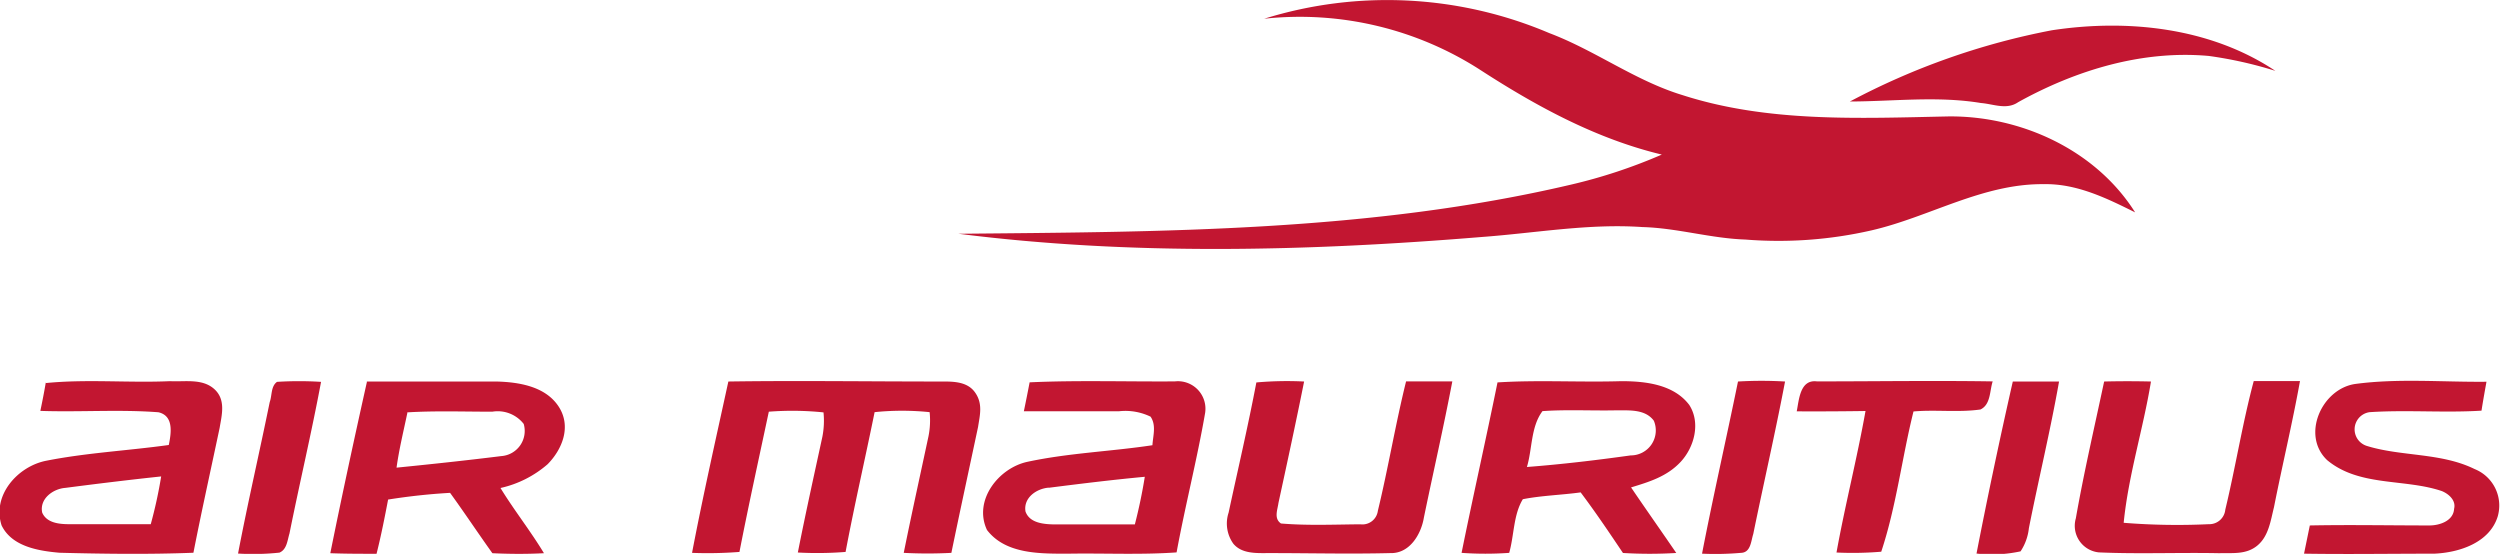 <svg xmlns="http://www.w3.org/2000/svg" viewBox="0 0 216.24 47.91"><defs><style>.cls-1{fill:#c21631;}</style></defs><title>MK</title><g id="Layer_2" data-name="Layer 2"><g id="Layer_1-2" data-name="Layer 1"><g id="_c1012fff" data-name="#c1012fff"><path id="path6" class="cls-1" d="M109.35,1.62A35.83,35.83,0,0,1,134,2.86c4,1.51,7.45,4.13,11.54,5.37,7.4,2.38,15.28,2,23,1.84,6.28-.06,12.74,2.91,16.14,8.3-2.47-1.23-5.06-2.5-7.9-2.44-5.29-.06-9.91,2.85-14.92,4a36,36,0,0,1-10.89.79c-3-.1-5.91-1-8.91-1.08-4.66-.32-9.27.52-13.91.86-15,1.23-30.24,1.62-45.24-.28,17.69-.17,35.61-.18,52.93-4.24a45.7,45.7,0,0,0,7.9-2.61c-5.63-1.35-10.76-4.13-15.59-7.25A28.82,28.82,0,0,0,109.35,1.62Z"/><path id="path8" class="cls-1" d="M177.47,2.62c6.56-1,13.72-.24,19.34,3.51a35.31,35.31,0,0,0-5.75-1.29c-5.75-.52-11.49,1.22-16.5,4-1,.69-2.15.15-3.22.07-3.75-.62-7.56-.14-11.33-.13A61.83,61.83,0,0,1,177.47,2.62Z"/><path id="path10" class="cls-1" d="M4,33.13c3.55-.35,7.14,0,10.71-.16,1.27.07,2.77-.25,3.81.67S19.18,35.9,19,37c-.76,3.6-1.56,7.19-2.27,10.81-3.86.15-7.73.1-11.59,0-1.81-.16-4.11-.53-5-2.36-.85-2.6,1.39-5.12,3.87-5.6,3.49-.69,7.07-.87,10.59-1.36.2-1,.46-2.51-.89-2.83-3.39-.26-6.81,0-10.22-.12.17-.81.33-1.63.47-2.45M5.65,42.2c-1.06.08-2.25.94-2,2.14.39.9,1.48,1,2.34,1,2.35,0,4.7,0,7.05,0a39.34,39.34,0,0,0,.9-4.13C11.2,41.5,8.42,41.84,5.65,42.2Z"/><path id="path12" class="cls-1" d="M23.33,34.78c.21-.57.09-1.36.63-1.75a30.19,30.19,0,0,1,3.81,0c-.82,4.39-1.85,8.73-2.73,13.11-.18.58-.22,1.39-.87,1.66a21.41,21.41,0,0,1-3.58.08C21.43,43.49,22.44,39.15,23.33,34.78Z"/><path id="path14" class="cls-1" d="M31.7,33c3.75,0,7.5,0,11.25,0,1.92.05,4.21.41,5.36,2.15s.31,3.73-.94,5a9.3,9.3,0,0,1-4.08,2.06c1.18,1.93,2.59,3.7,3.76,5.64-1.49.08-3,.07-4.46,0-1.24-1.73-2.41-3.5-3.66-5.22a53,53,0,0,0-5.36.58c-.3,1.57-.61,3.14-1,4.69-1.35,0-2.69,0-4-.05,1-4.95,2.07-9.9,3.17-14.83m3.5,2.67c-.33,1.58-.72,3.16-.94,4.76,3-.3,6-.62,9.06-1a2.18,2.18,0,0,0,1.94-2.78,2.85,2.85,0,0,0-2.72-1.06C40.09,35.61,37.64,35.52,35.2,35.67Z"/><path id="path16" class="cls-1" d="M63,33C69,32.91,75.11,33,81.19,33c1.08,0,2.41-.07,3.13.92s.43,2,.28,3c-.77,3.63-1.56,7.26-2.31,10.9a39.47,39.47,0,0,1-4.12,0c.68-3.37,1.42-6.71,2.14-10.08a7,7,0,0,0,.1-2.09,23.25,23.25,0,0,0-4.76,0c-.81,4-1.74,8-2.51,12.09a31.28,31.28,0,0,1-4.13.05c.66-3.34,1.4-6.68,2.12-10a7.22,7.22,0,0,0,.1-2.12,26.42,26.42,0,0,0-4.73-.06c-.85,4-1.75,8.08-2.54,12.13a35.87,35.87,0,0,1-4.1.08C60.8,42.9,61.91,38,63,33Z"/><path id="path18" class="cls-1" d="M89.07,33.07c4.17-.19,8.36-.05,12.54-.08a2.38,2.38,0,0,1,2.63,2.72c-.69,4-1.72,8-2.47,12.07-3.1.22-6.21.06-9.31.11-2.42,0-5.46.08-7.09-2.05-1.2-2.55,1-5.37,3.52-5.9,3.55-.76,7.21-.89,10.79-1.43.05-.82.35-1.73-.16-2.47a5,5,0,0,0-2.71-.47c-2.75,0-5.5,0-8.25,0q.26-1.25.5-2.51m1.64,9.12c-1.06.09-2.19.88-2,2.06.35,1,1.56,1.1,2.46,1.12,2.33,0,4.66,0,7,0,.35-1.36.64-2.74.86-4.12C96.23,41.5,93.47,41.84,90.71,42.19Z"/><path id="path20" class="cls-1" d="M108.67,33.08A29.86,29.86,0,0,1,112.8,33c-.7,3.51-1.46,7-2.22,10.51-.08.6-.41,1.34.22,1.77,2.28.19,4.58.09,6.86.07a1.35,1.35,0,0,0,1.52-1.17c.9-3.71,1.52-7.48,2.44-11.19,1.34,0,2.68,0,4,0-.75,3.94-1.65,7.85-2.46,11.78-.24,1.45-1.24,3.13-2.91,3.07-3.49.09-7,0-10.47,0-1.06,0-2.35.09-3.1-.81a3,3,0,0,1-.41-2.69C107.07,40.62,107.95,36.87,108.67,33.08Z"/><path id="path22" class="cls-1" d="M129.49,33.08c3.57-.23,7.16,0,10.74-.11,2.08,0,4.53.27,5.88,2.05,1,1.54.45,3.65-.74,4.93s-2.76,1.74-4.29,2.21c1.29,1.9,2.61,3.77,3.91,5.67a37.94,37.94,0,0,1-4.61,0c-1.19-1.77-2.38-3.54-3.66-5.24-1.68.23-3.38.27-5,.59-.82,1.34-.75,3.12-1.18,4.64a29,29,0,0,1-4.12,0c1-4.93,2.11-9.83,3.11-14.75m2.58,7.32c3-.23,6-.59,8.94-1a2.16,2.16,0,0,0,2-3c-.74-1-2.09-.89-3.18-.9-2.15.05-4.3-.08-6.45.07C132.4,36.91,132.54,38.86,132.07,40.4Z"/><path id="path24" class="cls-1" d="M150.33,33c1.36-.08,2.71-.08,4.07,0-.84,4.41-1.85,8.79-2.75,13.19-.2.61-.21,1.61-1.07,1.63a25.48,25.48,0,0,1-3.36.07C148.18,42.92,149.31,38,150.33,33Z"/><path id="path26" class="cls-1" d="M155.41,35.58c.2-1,.28-2.78,1.75-2.59,5.06,0,10.13-.08,15.2,0-.27.82-.16,2-1.06,2.43-1.92.27-3.87,0-5.79.17-1,4-1.48,8.19-2.79,12.13a29.45,29.45,0,0,1-3.87.07c.74-4.1,1.78-8.14,2.51-12.24C159.38,35.58,157.4,35.59,155.41,35.58Z"/><path id="path28" class="cls-1" d="M174.1,33c1.33,0,2.66,0,4,0-.75,4.25-1.77,8.45-2.61,12.69a4.49,4.49,0,0,1-.72,2,11.78,11.78,0,0,1-3.81.19Q172.42,40.39,174.1,33Z"/><path id="path30" class="cls-1" d="M182,33q2-.05,4.05,0c-.67,4.1-1.95,8.09-2.36,12.22a57.75,57.75,0,0,0,7.36.12,1.39,1.39,0,0,0,1.43-1.26c.89-3.69,1.48-7.45,2.46-11.12,1.32,0,2.64,0,4,0-.66,3.66-1.53,7.27-2.25,10.91-.29,1.16-.46,2.51-1.44,3.32s-2.18.62-3.27.66c-3.47-.07-7,.08-10.43-.07a2.31,2.31,0,0,1-2-2.94C180.24,40.91,181.15,37,182,33Z"/><path id="path32" class="cls-1" d="M201.29,39.8c-2.27-2.15-.47-6.18,2.44-6.59,3.74-.5,7.57-.15,11.34-.19-.15.83-.3,1.67-.43,2.5-3.22.2-6.46-.08-9.67.13a1.5,1.5,0,0,0-.25,2.92c3,.93,6.41.57,9.32,2a3.4,3.4,0,0,1,2,4.11c-.71,2.27-3.33,3.12-5.49,3.21-3.75,0-7.5.06-11.26,0l.5-2.44c3.45-.07,6.9,0,10.35,0,.87,0,2.07-.39,2.13-1.44.18-.72-.45-1.28-1.05-1.53C208,41.38,204.07,42.12,201.29,39.8Z"/></g></g></g></svg>